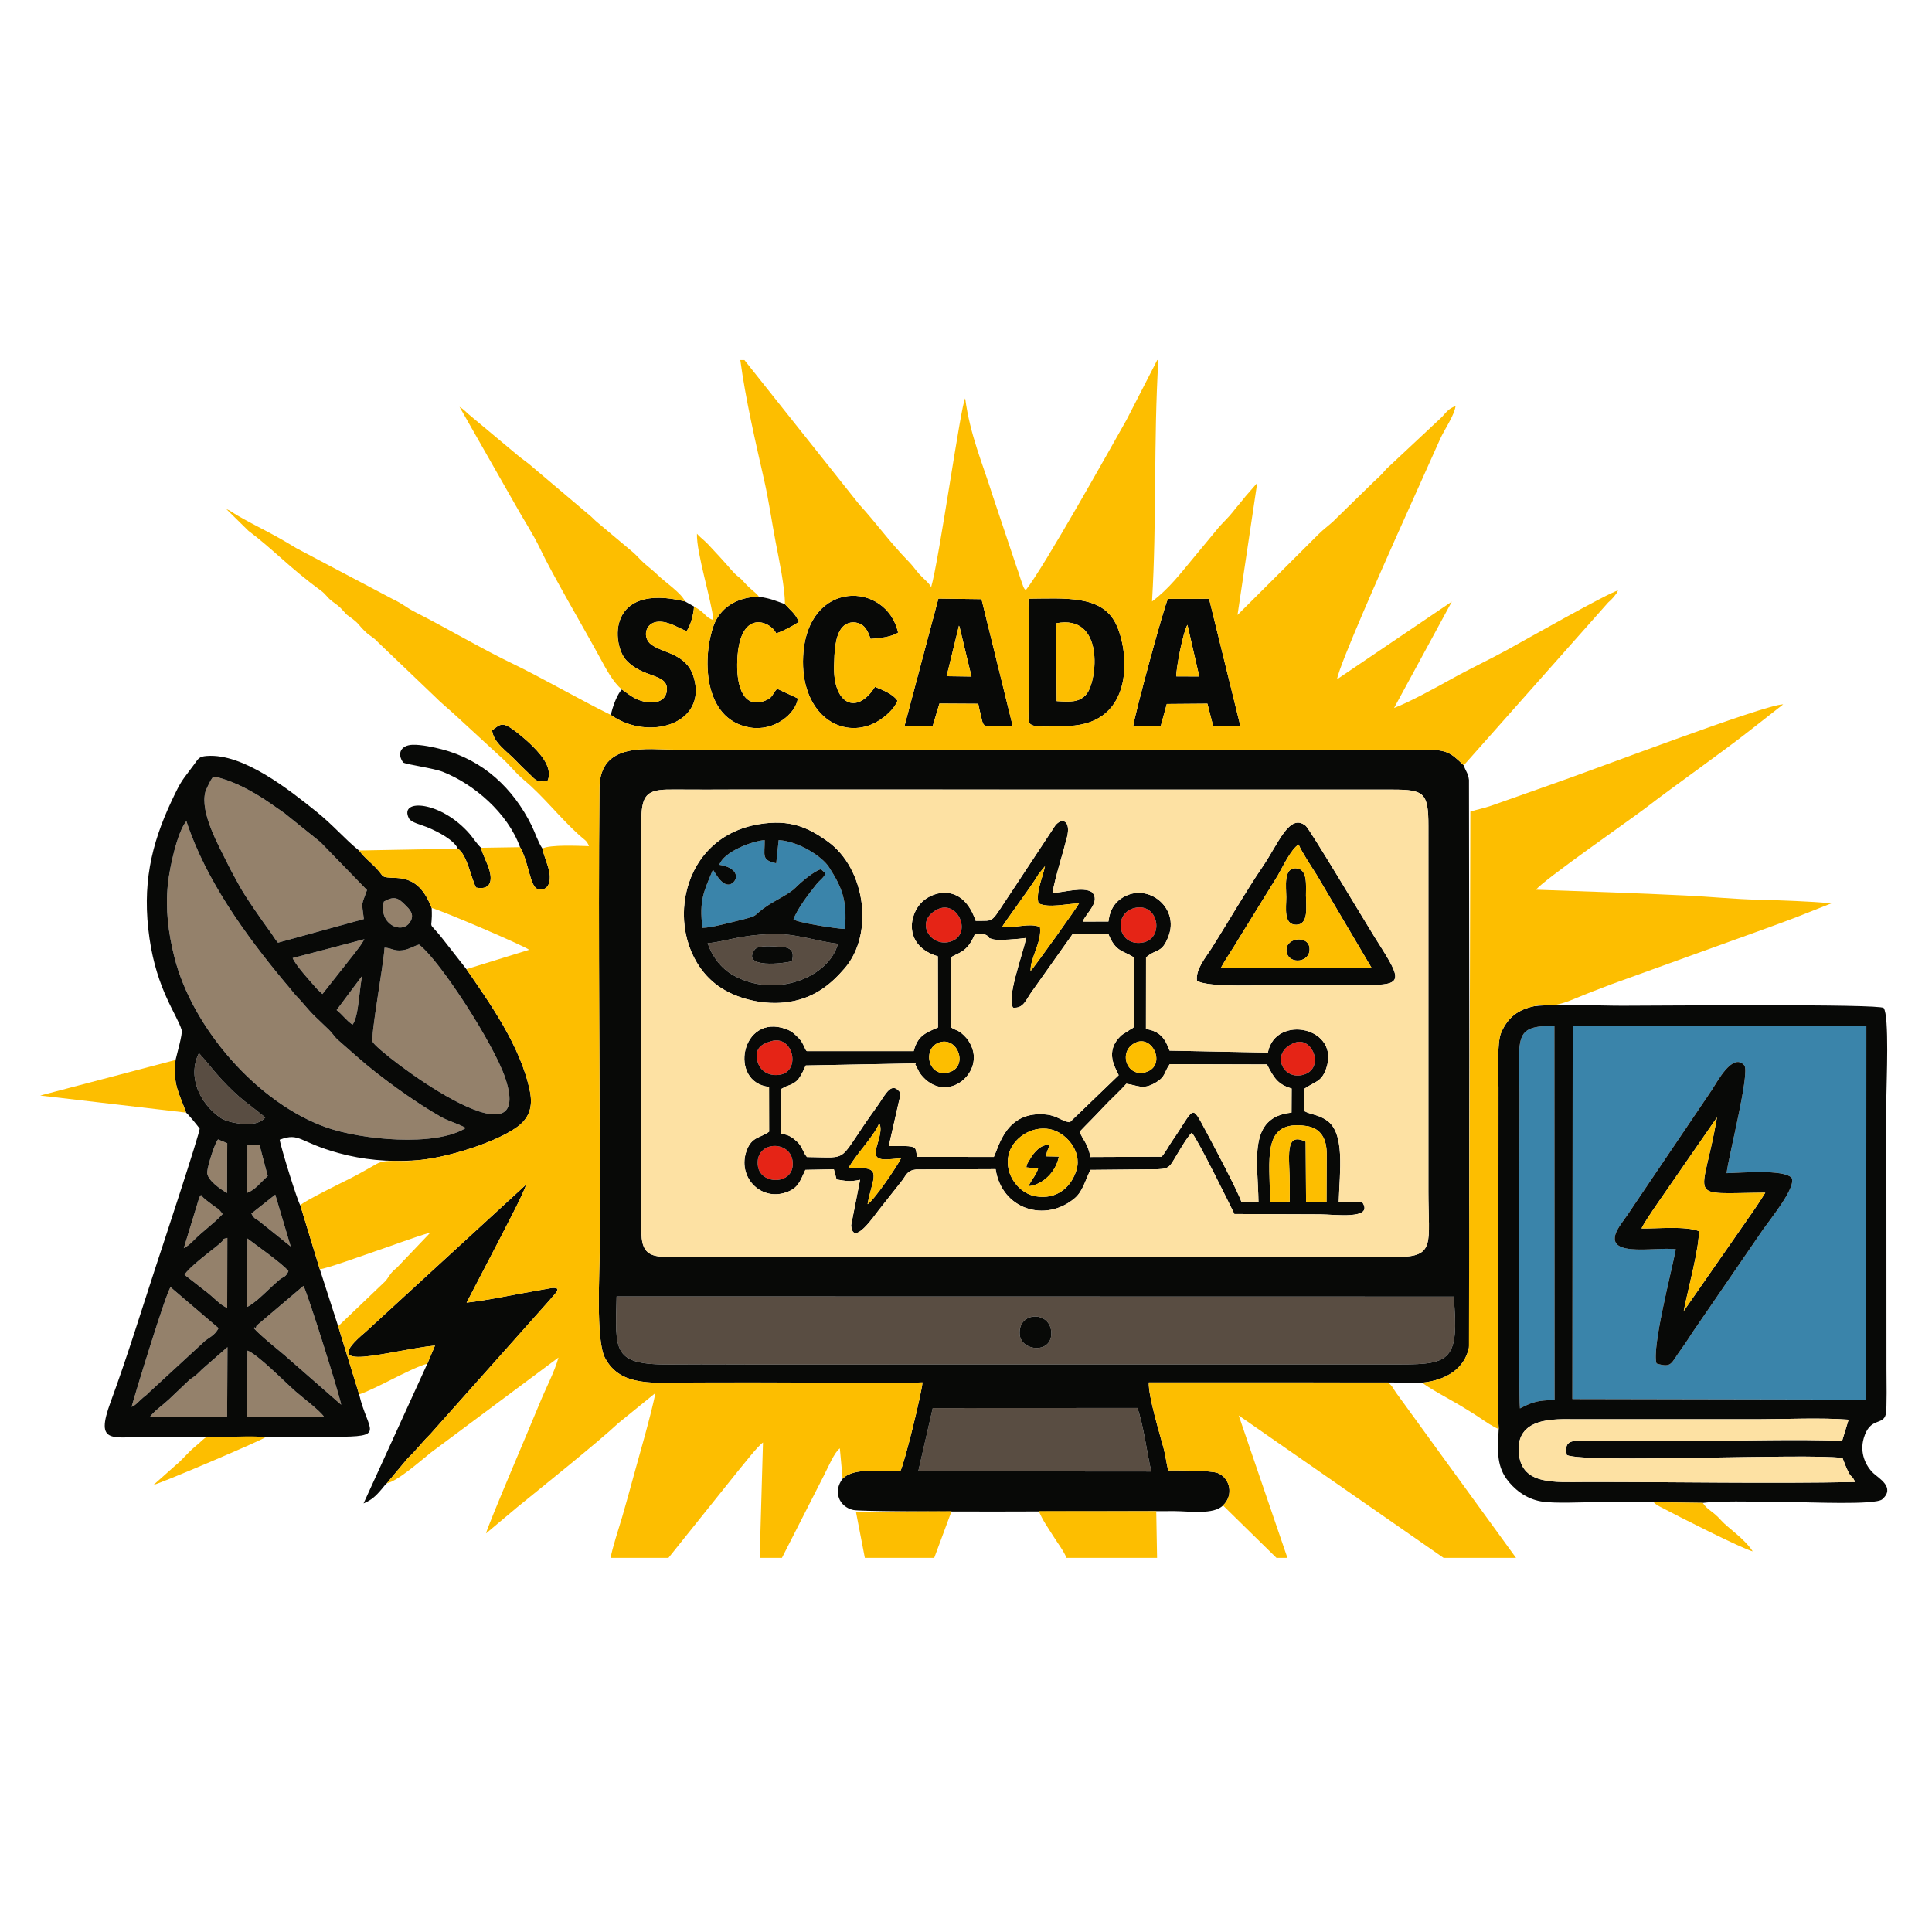 <?xml version="1.0" encoding="UTF-8"?> <svg xmlns="http://www.w3.org/2000/svg" xmlns:xlink="http://www.w3.org/1999/xlink" xmlns:xodm="http://www.corel.com/coreldraw/odm/2003" xml:space="preserve" width="70.617mm" height="70.008mm" version="1.1" style="shape-rendering:geometricPrecision; text-rendering:geometricPrecision; image-rendering:optimizeQuality; fill-rule:evenodd; clip-rule:evenodd" viewBox="0 0 7061.7 7000.8"> <defs> <style type="text/css"> .fil4 {fill:#080907} .fil3 {fill:#3A84AA} .fil2 {fill:#594D42} .fil0 {fill:#94816B} .fil1 {fill:#E52416} .fil6 {fill:#FDBE00} .fil5 {fill:#FDE1A3} </style> </defs> <g id="Слой_x0020_1">  <g id="_2681733687568"> <path class="fil0" d="M1702.73 4122.8c-30.83,-16.84 -61.91,-24.32 -89.29,-39.59 -93.27,-52.02 -228.6,-149.69 -310.12,-222.42l-70.83 -62.24c-11.59,-11.28 -17.55,-22.27 -29.49,-33.91 -53.39,-52.11 -52.12,-46.41 -102.83,-105.87 -12.5,-14.66 -17.97,-17.97 -29.99,-33.52 -9.8,-12.67 -21.36,-25.64 -31.57,-37.91 -140.95,-169.52 -286.9,-371.04 -357.38,-585.98 -33.01,39.48 -61.03,168.12 -67.48,229.34 -9.71,92.09 1.23,177.7 23.28,266.14 64.79,259.92 303.94,535.53 556.97,624.38 126.95,44.58 396.88,71.88 508.73,1.58zm-686.63 -677.18l313.86 -86.28c-8.85,-68.34 -8.71,-47.49 11.42,-105.99l-170.03 -175.24 -131.6 -105.9c-22.93,-15.59 -48.4,-34.28 -72.02,-49.69 -43.93,-28.66 -102.12,-61.44 -160.6,-77.97 -29.27,-8.27 -25.62,-9.71 -37.3,8.34 -1.77,2.73 -17.34,34.62 -18.87,40.17 -21.45,77.44 50.09,200.12 80.96,263.96 14.15,29.24 27.47,51.29 40.25,75.52 23.13,43.84 86.62,133.73 118.19,177.03 8.63,11.83 14.54,23.39 25.74,36.05zm389.51 18.23c-4.42,68.11 -52.04,323.83 -43.35,344.22 15.75,36.93 604.11,483.41 483.69,129.92 -41.77,-122.6 -236.96,-426.31 -314.36,-485.43 -21.19,6.19 -35.13,17.38 -60.63,20.81 -30.4,4.1 -39.05,-8.24 -65.35,-9.52zm-478.13 1390.7c27.02,30.84 112.03,96.89 121.39,106.68l198.2 173.29c-7.37,-40.63 -125.1,-415.34 -137.97,-434.38l-171.37 145.39c-0.89,0.79 -2.27,14.65 -6.76,5.99 -0.55,-1.06 -2.35,2 -3.49,3.03zm-446.48 287.77c14.43,-4.81 29.23,-23.41 42.38,-34.14 10.51,-8.58 13,-9.65 21.64,-18.87l195.8 -180.31c20.34,-20.99 41.79,-23.51 58.01,-54.45l-175.3 -149.68c-15.53,16.94 -128.98,387.01 -142.53,437.45zm257.57 -137.24c-34.79,35.79 -35.75,27.56 -53.07,45.22l-68.17 64.79c-21.11,19.99 -51.92,40.69 -69.55,63.89l282.4 -1.49 1.29 -253.63 -92.9 81.22zm164.87 173.69l281.11 0.18c-13.65,-21.83 -79.91,-71.74 -104.26,-93.11 -39.32,-34.49 -139.4,-136.54 -175.97,-149.23l-0.88 242.16zm166.25 -1676.91c13.69,29.97 63.34,83.55 90.36,114.29l18.5 17.13 115.23 -146.01c14.84,-20.18 25.31,-30.87 38.04,-54.32l-262.13 68.91zm-238.73 1022.77c-31.26,9.04 7.13,-5.61 -41.93,32.81 -24.23,18.97 -101.76,78.16 -114.53,102.13l77.32 60.31c27.02,19.73 52.29,50 78.59,60.8l0.55 -256.05zm72.04 252.62c36.3,-18.17 80.01,-67.35 117.12,-98.48 16.96,-14.22 23.48,-8.56 34.19,-32.7 -21.97,-27.75 -121.99,-97.59 -150.03,-119.29l-1.28 250.47zm-231.24 -214.89c12.55,-7.14 21.97,-14.26 33.07,-25.52 40.05,-40.6 71.71,-59.68 108.81,-99.26 -15.25,-21.81 -19.81,-19.85 -39.66,-35.51 -17.09,-13.49 -28.3,-19.42 -38.86,-33.95 -1.17,1.02 -2.72,1.28 -3.15,3.45 -0.42,2.14 -2.42,2.65 -2.97,3.51l-57.24 187.28zm247.05 -126.68c12.64,23.24 15.09,16.4 33.4,31.61l110.24 88.6 -56.31 -189.22 -87.33 69.01zm-88.95 -75l0.74 -182.16 -33.59 -13.83c-12.65,14.26 -37.36,94.39 -39.68,118.66 -2.78,29.05 50.63,64.79 72.53,77.33zm73.66 -0.76c30.45,-11.39 45.97,-35.79 75.11,-61.33l-29.81 -112.8 -44.62 -1.18 -0.68 175.31zm499.71 -1064.58c-20.94,81.09 63.19,121.01 94.34,76.75 21.15,-30.06 -2.18,-49.98 -16.94,-64.86 -25.88,-26.1 -40.07,-32.86 -77.4,-11.89zm-172.88 396.47c22.23,17.61 34.37,36.95 58.16,53.52 23.21,-28.49 24.64,-135.77 35.53,-178.86l-93.69 125.34z"></path> <path class="fil1" d="M4153.51 3317.46c-86.79,14.05 -71.72,142.14 21.11,128.03 81.28,-12.35 61.97,-141.47 -21.11,-128.03zm-1334.63 488.08c-34.56,10.29 -61.17,24.81 -50.44,72.32 7.44,32.89 37.36,57.28 81.99,50.42 78.12,-12 49.57,-146.89 -31.55,-122.74zm606.34 -481c-86.76,44.88 -20.47,144.47 54.19,115.27 74.69,-29.21 20.21,-153.76 -54.19,-115.27zm-654.66 939.31c11.06,69.94 139.57,67.67 126.18,-22.05 -11.48,-76.94 -140.94,-71.32 -126.18,22.05zm1962.89 -453.03c-90.13,32.42 -49.6,133.77 24.12,119.03 88.03,-17.6 42.22,-142.89 -24.12,-119.03z"></path> <path class="fil2" d="M3727.12 4877.72c-6.8,-84.22 108.49,-86.85 115.28,-11.26 7.53,83.75 -110.19,74.29 -115.28,11.26zm-1473.41 -139.1c-4.4,200.15 -17.75,250.71 198.1,248.81 148.47,-1.31 297.06,0.78 445.64,-0.04l2222.42 -0.2c180.14,0.15 214.76,-16.28 193.32,-247.97l-3059.48 -0.6zm1102.67 639.14l851.66 0.72c-15.57,-67.37 -29.67,-176.81 -50.9,-232.13l-747.81 0.39 -52.95 231.02zm-461.92 -1864.32c-25.31,7.99 -187.18,28.27 -135.85,-42.55 12.85,-17.73 70.55,-11.1 92.85,-10.3 39.78,1.43 52.84,16.04 43,52.85zm-307.95 -65.97c16.05,47.94 48.94,91.37 91.13,115.67 153.87,88.63 352.32,10.3 385.21,-113.73 -78.24,-8.34 -153.4,-38.24 -240.64,-35.31 -128.1,4.31 -167.53,27.82 -235.7,33.37zm-1616.83 636.85l-54.7 -43.35c-52.52,-36.92 -115.89,-104.14 -156.52,-155.95l-28.05 -32.11c-0.77,-0.86 -2.12,-2.54 -3.29,-3.7 -42.8,85.14 2.1,183.79 79.52,236.93 13.07,8.97 32.7,14.48 50.91,17.82 34.24,6.29 87.09,11.11 112.13,-19.64z"></path> <path class="fil3" d="M6310.84 4288.1c57.96,-1.52 205.94,-14.54 237.5,16.4 18.97,33.35 -75.03,148.1 -104.39,189.84l-240.27 350.33c-20.57,28.59 -35.98,56.1 -58.3,86.34 -39.22,53.13 -32.8,69.56 -90.6,52.91 -18.15,-56.38 55.2,-336.54 70.5,-417.63 -72.93,-11.77 -298.99,42.24 -197.5,-96.44 17.33,-23.68 31.98,-45.33 47.21,-68.54l282.48 -418.17c16.47,-24.26 75.23,-138.73 118.13,-89.35 21.71,24.97 -55.11,321.65 -64.76,394.31zm-563.6 825.55l1074.08 2.15 0.47 -1366.28 -1073.45 0.83 -1.1 1363.3zm-191.64 34.33c48.44,-24.81 62.34,-28.75 126.44,-31.05l-0.57 -1366.99c-152.72,-1.54 -127.88,40.52 -127.49,253.3 0.19,98.91 -4.43,1099.24 1.62,1144.74zm-2874.64 -1923.54c-34.71,33.35 -68.48,-38.16 -75.08,-45.63 -32.84,79.35 -50.85,110.33 -38.36,212.52 30.98,0.23 102.83,-19.74 135.97,-27.69 79.2,-19.01 41.74,-14.45 106.26,-56.26 27.07,-17.54 78.69,-42.41 98.62,-63.42 14.06,-14.83 68.43,-62.01 92.6,-66.72l16.42 15.23c-7.27,17.14 -20.69,24.23 -33.48,40.09 -27.37,33.93 -69.79,89.1 -83.63,127.86 16.55,12.5 159.94,34.69 188.1,35.06 8.95,-106.29 -12.03,-153.43 -58.24,-225.77 -24.61,-38.53 -110.23,-94.78 -183.99,-99l-8.95 84.71c-55.78,-11.63 -41.53,-28.86 -42.19,-84.69 -45.85,3.14 -149.45,42.42 -165.64,90.06 65.17,10.57 69.67,46.28 51.59,63.65z"></path> <path class="fil4" d="M3409.33 5146.74l747.81 -0.39c21.23,55.32 35.33,164.76 50.9,232.13l-851.66 -0.72 52.95 -231.02zm-1155.62 -408.12l3059.48 0.6c21.44,231.69 -13.18,248.12 -193.32,247.97l-2222.42 0.2c-148.58,0.82 -297.17,-1.27 -445.64,0.04 -215.85,1.9 -202.5,-48.66 -198.1,-248.81zm90.74 -1743.05c0.04,-103.37 30.81,-110.62 124.72,-109.69 75.08,0.74 150.6,0.22 225.72,0.01l2396.04 0.25c113.72,0.08 130.23,11.13 130.04,132.6l-0.01 1337.77c0.03,186.64 27,237.69 -112.67,237.54l-2656.51 0.16c-68.72,0.56 -104.1,-7.7 -107,-81.03 -4.68,-118.07 -0.42,-246.03 -0.35,-365.16l0.02 -1152.45zm735.47 2409.21c-36.25,46.98 -12.63,102.84 38.88,114.39 44.82,10.06 1019.63,3.66 1173.45,4.06 53.62,0.14 144.28,14.13 177.96,-20.7 39.66,-36.41 26.7,-99.24 -18.74,-118.24 -24.2,-10.13 -147.3,-9.81 -181.55,-9.59 -6.32,-25.58 -9.53,-53.99 -16.53,-80.32 -15.32,-57.6 -56.34,-190.35 -54.34,-241.46l873.26 0.2 126.92 0.7c87.79,-9.29 153.44,-51.53 169.83,-127.42 6.61,-41.24 1.15,-449.95 1.26,-529.36 0.24,-179.51 -0.31,-359.08 0.21,-538.58l-1.25 -1007.78c-3.56,-26.98 -11.99,-30.99 -19.11,-53.22 -51.39,-49.92 -62.67,-57.79 -155.06,-57.5l-2725.94 0.1c-99.99,0.2 -276.28,-31.11 -277.97,139.43 -5.53,558.64 2.53,1120.53 1.03,1679.71 -0.25,90.6 -15.11,338.11 18.59,403.2 56.93,109.99 182.09,91.34 327.8,90.88 138.83,-0.45 277.87,-0.13 416.71,0.16 134.9,0.28 283.11,5.45 416.48,-0.64 -2.27,37.49 -66.86,299.99 -80.81,323.73 -70.56,4.47 -167.67,-15.37 -211.08,28.25zm-2175.6 -468.17c36.57,12.69 136.65,114.74 175.97,149.23 24.35,21.37 90.61,71.28 104.26,93.11l-281.11 -0.18 0.88 -242.16zm-72.85 -12.75l-1.29 253.63 -282.4 1.49c17.63,-23.2 48.44,-43.9 69.55,-63.89l68.17 -64.79c17.32,-17.66 18.28,-9.43 53.07,-45.22l92.9 -81.22zm96.01 -69.31c1.14,-1.03 2.94,-4.09 3.49,-3.03 4.49,8.66 5.87,-5.2 6.76,-5.99l171.37 -145.39c12.87,19.04 130.6,393.75 137.97,434.38l-198.2 -173.29c-9.36,-9.79 -94.37,-75.84 -121.39,-106.68zm-446.48 287.77c13.55,-50.44 127,-420.51 142.53,-437.45l175.3 149.68c-16.22,30.94 -37.67,33.46 -58.01,54.45l-195.8 180.31c-8.64,9.22 -11.13,10.29 -21.64,18.87 -13.15,10.73 -27.95,29.33 -42.38,34.14zm349.96 -617.69l-0.55 256.05c-26.3,-10.8 -51.57,-41.07 -78.59,-60.8l-77.32 -60.31c12.77,-23.97 90.3,-83.16 114.53,-102.13 49.06,-38.42 10.67,-23.77 41.93,-32.81zm72.04 252.62l1.28 -250.47c28.04,21.7 128.06,91.54 150.03,119.29 -10.71,24.14 -17.23,18.48 -34.19,32.7 -37.11,31.13 -80.82,80.31 -117.12,98.48zm103.14 -410.58l56.31 189.22 -110.24 -88.6c-18.31,-15.21 -20.76,-8.37 -33.4,-31.61l87.33 -69.01zm-277.14 8.41c0.55,-0.86 2.55,-1.37 2.97,-3.51 0.43,-2.17 1.98,-2.43 3.15,-3.45 10.56,14.53 21.77,20.46 38.86,33.95 19.85,15.66 24.41,13.7 39.66,35.51 -37.1,39.58 -68.76,58.66 -108.81,99.26 -11.1,11.26 -20.52,18.38 -33.07,25.52l57.24 -187.28zm175.2 -190.47l44.62 1.18 29.81 112.8c-29.14,25.54 -44.66,49.94 -75.11,61.33l0.68 -175.31zm-74.34 176.07c-21.9,-12.54 -75.31,-48.28 -72.53,-77.33 2.32,-24.27 27.03,-104.4 39.68,-118.66l33.59 13.83 -0.74 182.16zm139.82 -276.36c-25.04,30.75 -77.89,25.93 -112.13,19.64 -18.21,-3.34 -37.84,-8.85 -50.91,-17.82 -77.42,-53.14 -122.32,-151.79 -79.52,-236.93 1.17,1.16 2.52,2.84 3.29,3.7l28.05 32.11c40.63,51.81 104,119.03 156.52,155.95l54.7 43.35zm435.93 -620.47c26.3,1.28 34.95,13.62 65.35,9.52 25.5,-3.43 39.44,-14.62 60.63,-20.81 77.4,59.12 272.59,362.83 314.36,485.43 120.42,353.49 -467.94,-92.99 -483.69,-129.92 -8.69,-20.39 38.93,-276.11 43.35,-344.22zm-81.57 102.62c-10.89,43.09 -12.32,150.37 -35.53,178.86 -23.79,-16.57 -35.93,-35.91 -58.16,-53.52l93.69 -125.34zm7.78 -133.52c-12.73,23.45 -23.2,34.14 -38.04,54.32l-115.23 146.01 -18.5 -17.13c-27.02,-30.74 -76.67,-84.32 -90.36,-114.29l262.13 -68.91zm370.91 689.85c-111.85,70.3 -381.78,43 -508.73,-1.58 -253.03,-88.85 -492.18,-364.46 -556.97,-624.38 -22.05,-88.44 -32.99,-174.05 -23.28,-266.14 6.45,-61.22 34.47,-189.86 67.48,-229.34 70.48,214.94 216.43,416.46 357.38,585.98 10.21,12.27 21.77,25.24 31.57,37.91 12.02,15.55 17.49,18.86 29.99,33.52 50.71,59.46 49.44,53.76 102.83,105.87 11.94,11.64 17.9,22.63 29.49,33.91l70.83 62.24c81.52,72.73 216.85,170.4 310.12,222.42 27.38,15.27 58.46,22.75 89.29,39.59zm-299.5 -827.46c37.33,-20.97 51.52,-14.21 77.4,11.89 14.76,14.88 38.09,34.8 16.94,64.86 -31.15,44.26 -115.28,4.34 -94.34,-76.75zm-571.31 -138.32c-30.87,-63.84 -102.41,-186.52 -80.96,-263.96 1.53,-5.55 17.1,-37.44 18.87,-40.17 11.68,-18.05 8.03,-16.61 37.3,-8.34 58.48,16.53 116.67,49.31 160.6,77.97 23.62,15.41 49.09,34.1 72.02,49.69l131.6 105.9 170.03 175.24c-20.13,58.5 -20.27,37.65 -11.42,105.99l-313.86 86.28c-11.2,-12.66 -17.11,-24.22 -25.74,-36.05 -31.57,-43.3 -95.06,-133.19 -118.19,-177.03 -12.78,-24.23 -26.1,-46.28 -40.25,-75.52zm-190.25 717.32c-10.78,91.82 14.35,122.81 38.47,192.39 10.9,9.13 39.34,44.74 49.59,58.13 2.89,10.75 -143.64,453.94 -159.69,502.88 -54.32,165.63 -104.35,330.1 -165.1,494.97 -59.95,162.69 5.48,128.47 154.34,128.39l659.78 0.48c197.11,0.43 125.98,-16.62 93.62,-154.9l-76.64 -248.99 -67.18 -208.64 -71.22 -233.45c-10.29,-15.16 -71.4,-212.08 -75.25,-239.84 74.16,-27.55 68.62,8.72 216.39,49.11 88.84,24.28 177.85,32.3 272.87,26.88 114.11,-5.2 319.31,-71.16 388.38,-130.29 32.66,-27.96 48.15,-64.78 37.24,-120.8 -32.76,-168.15 -155.21,-335.45 -231.84,-447.51l-80.4 -102.59c-69.86,-90.38 -42.22,-23.94 -47.14,-121.68 -22.05,-55.42 -53.82,-106.72 -127.26,-109.79 -66.8,-2.8 -40.81,-1.21 -80.17,-40.63 -21.03,-21.07 -36.91,-32.25 -57.85,-59.34 -52.79,-42.48 -94.41,-93.06 -156.7,-142.94 -97.96,-78.46 -266.37,-213.5 -400.29,-203 -28.67,2.24 -30.57,9.85 -45.32,30.07 -45.65,62.55 -44.7,52.38 -83.91,136.08 -74.18,158.32 -108.14,306.49 -79.86,501.25 27.33,188.26 100.34,277.12 117.61,334.59 3.9,12.97 -17.34,86.59 -22.47,109.17zm6091.6 1391.91c-170.46,-6.33 -356.83,-0.01 -531.13,-0.05 -88.74,-0.01 -177.49,0.18 -266.23,0.09 -44.36,-0.04 -88.79,0.14 -133.14,-0.11 -48.68,-0.28 -89.26,-6.69 -75.68,52.45 74.35,30.46 872.48,-7.7 1007.51,10.53 34.32,90.91 28.5,50.01 46.21,87.72 -316.43,6.47 -666.14,-0.67 -989.59,-0.05 -108.6,0.22 -225.18,11.2 -238.99,-98.89 -17.79,-141.84 135.85,-130.49 204.27,-130.46l665.57 0.04c105.12,-0.08 232.25,-6.24 334.8,1.52l-23.6 77.21zm-984.93 -1515.9l1073.45 -0.83 -0.47 1366.28 -1074.08 -2.15 1.1 -1363.3zm-192.74 1397.63c-6.05,-45.5 -1.43,-1045.83 -1.62,-1144.74 -0.39,-212.78 -25.23,-254.84 127.49,-253.3l0.57 1366.99c-64.1,2.3 -78,6.24 -126.44,31.05zm-77.61 75.54c-3.58,71.04 -9.39,129.28 28.68,182.15 24.88,34.55 68.1,71.96 125.67,82.07 49.23,8.65 150.32,2.49 205.19,2.98 67.98,0.6 140.02,-2.56 207.18,-0.02l178.91 2.34c96.64,-9.99 230.43,-1.77 331.56,-2.53 55,-0.41 299.72,11.33 324.5,-10.32 49.65,-43.37 -13.39,-77.52 -32.39,-95.63 -27.63,-26.31 -50.88,-74.05 -35.07,-127.83 23.07,-78.49 69.41,-45.22 80.47,-86.67 4.96,-18.57 2.61,-136.64 2.63,-164.94l-0.38 -996.09c0.27,-52.97 11.17,-296.04 -9.87,-324.73 -16.72,-15.64 -822.31,-8.33 -954.94,-8.25 -96.73,0.06 -230.44,-7.75 -322.29,1.63 -58.12,12.36 -95.73,39.54 -120.76,96.46 -16.48,37.46 -10.03,152.87 -9.89,200.15l-0.31 833.93c0.35,133.19 -7.01,284.53 1.11,415.3zm-1543.04 -948.09c-17.63,60.48 -69.5,111.24 -150.76,97.01 -57.74,-10.11 -115.27,-78.13 -97.29,-152.76 13.32,-55.3 79.38,-106.66 151.68,-92.2 54.68,10.94 116.96,77.3 96.37,147.95zm-1164.39 -11.58c-14.76,-93.37 114.7,-98.99 126.18,-22.05 13.39,89.72 -115.12,91.99 -126.18,22.05zm1943.67 69.49l-0.29 58.76 -72.16 1.51c1.5,-152.08 -34.66,-303.84 134.59,-277.79 51.13,7.87 73.09,46.71 72.88,101.54 -0.22,58.75 -0.23,117.46 -0.62,176.21l-74.76 -0.68 -1.51 -219.92c-80.22,-38.27 -57.89,57.78 -58.13,160.37zm-1421.08 -99.18c-15.7,31.72 -99.12,154.06 -121.98,167.2 13.45,-80.4 51.01,-130.16 -18.68,-131.64 -17.01,-0.36 -33.86,1.22 -51.44,0.58 25.69,-49.25 92.4,-115.41 112.58,-164.28 14.38,23.51 -7.77,73.61 -12.43,98.34 -9.03,47.9 50.76,30.61 91.95,29.8zm952.8 -6.29l-260.41 1.16c-8.93,-50.59 -27.97,-61.49 -39.15,-92.59 28.74,-30.42 49.6,-49.99 84.65,-87.67 29.69,-31.93 61.02,-59.06 85.78,-87.56 40.76,5.61 59.53,22.54 102.93,-1.62 42.57,-23.7 33.27,-38.38 55.8,-69.95l355.49 0.96c24.14,47.04 38.24,73.1 90.1,87.93l-0.45 88.24c-161.16,16.35 -122.72,177.45 -120.81,326.89l-62.09 0.28c-11.84,-37.74 -105.27,-213.62 -129.27,-258.13 -56.8,-105.35 -39.95,-87.24 -123.63,33.73 -14.17,20.48 -22.77,39.46 -38.94,58.33zm487.5 -417.05c66.34,-23.86 112.15,101.43 24.12,119.03 -73.72,14.74 -114.25,-86.61 -24.12,-119.03zm-1298.92 -0.97c67.83,-21.2 106.13,90.66 33.05,109.8 -76.58,20.07 -97.53,-89.64 -33.05,-109.8zm-615.65 -4.31c81.12,-24.15 109.67,110.74 31.55,122.74 -44.63,6.86 -74.55,-17.53 -81.99,-50.42 -10.73,-47.51 15.88,-62.03 50.44,-72.32zm1333.87 4.5c61.68,-26.39 110.25,84.13 37.06,108.16 -72.1,23.67 -106.4,-78.48 -37.06,-108.16zm-677.03 -310.63c25.45,-18.06 59.07,-15.27 87.85,-85.61 25.88,0.58 29.18,-4.37 48.08,8.35 11.45,7.7 -7.88,3.68 17.03,10.92 20.14,5.85 100.35,-1.24 122.49,-4.8 -17.65,74.64 -71.51,217.45 -48.36,254.93 38.81,3.7 46.99,-29.28 67.56,-57.3l150.02 -211.46 130.48 -1.63c27.15,69.19 56.79,61.38 93.22,86.6l0.02 254.81c-7.82,6.79 2.25,-0.57 -11.46,7.88l-31.89 20.41c-68.9,61.35 -19.94,125.23 -11.81,147.46l-178.68 172.06c-32.07,-4.57 -44.74,-24.29 -87.37,-28.45 -146.59,-14.33 -171.6,118.59 -190.43,155.18l-279.7 -0.38c-7.5,-26.08 1.32,-35.92 -32.7,-38.91 -18.97,-1.66 -51.31,-0.4 -71.48,-0.37l36.94 -162.81c6.75,-29.27 10.9,-30.17 -7.83,-45.75 -26.07,-17.92 -46.86,29.25 -72.37,64.31 -152.19,209.23 -89.14,185.73 -255.79,184.19 -15.9,-19.06 -15.97,-37.48 -36.29,-56.37 -15.27,-14.2 -31.16,-26.11 -57.54,-28.31l0.25 -164.28 15.97 -8.56c5.97,-2.62 10.88,-3.77 16.67,-6.3 24.61,-10.74 32.62,-22.24 45.38,-47.02 3.12,-6.06 4.34,-9.37 7.36,-15.72 0.57,-1.2 1.36,-2.96 1.89,-4.05 0.53,-1.09 1.58,-3.12 2.01,-4.02l397.85 -7.59c13.42,21.36 12.42,30.41 31.21,50.39 88.93,94.5 216.78,-11.11 178.19,-108.76 -7.49,-18.95 -15.9,-31.54 -30.18,-45.07 -22.44,-21.28 -26.99,-14.96 -47.39,-29.16l0.8 -254.81zm677.79 -181.95c83.08,-13.44 102.39,115.68 21.11,128.03 -92.83,14.11 -107.9,-113.98 -21.11,-128.03zm-728.29 7.08c74.4,-38.49 128.88,86.06 54.19,115.27 -74.66,29.2 -140.95,-70.39 -54.19,-115.27zm238.35 63.19c3.26,-11.11 105.24,-145.24 132.8,-193.11l23.17 -28.6c-7.47,39.26 -34.36,95.68 -23.75,135.54 37.22,18.98 102.37,1.29 148.07,0.54 -4.87,11.62 -166.01,237.37 -176.98,246.74 -1.73,-47.55 42.09,-105.77 34.35,-160.72 -41.47,-15.74 -86.45,5.04 -137.66,-0.39zm-97.39 -21.79c-45.03,-134.72 -149.97,-112.5 -195.12,-70.05 -51.14,48.09 -67.29,162.67 56.93,199.52l0.46 260.18c-47.53,19.95 -74.56,31.58 -88.78,86.37l-390.14 -0.02c-7.35,-2.77 -10.96,-28.08 -29.44,-46.84 -13.96,-14.18 -24.65,-25.8 -47.06,-33.92 -163.98,-59.39 -211.8,195.1 -62.1,211.58l0.32 163.68c-33.49,24.09 -63.23,17.96 -82.13,68.73 -35.18,94.53 48.76,184.78 142.18,153.8 46.54,-15.43 52.49,-40.6 72.45,-82.98l104.18 -2.03 9.92 37.16c32.89,5.61 49.75,8.98 85.86,1.16l-32.64 165.89c5.88,82.51 86.84,-37.84 101.22,-55.53l84.35 -106.67c16.13,-20.67 18.22,-37.74 52.14,-41.44l290.28 -1.15c22.41,147.47 181.79,196.63 288.86,106.47 28.62,-24.11 36.77,-59.69 57.59,-103.75l225.71 -2.14c63.14,0.24 61.51,-5.32 88.08,-49.34 13.45,-22.3 38.62,-66.36 56.61,-84.32 20.95,21.09 145.53,275.53 155.97,297.07l312.82 1.12c50.61,0.05 199.82,21.43 154.13,-44.87l-85.56 -0.03c3.19,-110.89 24.39,-252.42 -44.28,-298.84 -32.67,-22.07 -55.7,-19.47 -81.86,-33.59l-0.48 -81.08c40.34,-27.8 62.18,-24.65 79.5,-70.92 57.79,-154.41 -184.25,-204.72 -211.95,-62.01l-359.52 -7.02c-15.52,-44.73 -35.46,-71.01 -86.09,-79.04l0.27 -261.68c38.75,-33.85 58.07,-12.4 82.72,-78.77 36.42,-98.06 -63.36,-183.78 -149.42,-149.22 -43.93,17.64 -65.19,50.87 -70.77,96.99l-94.04 0.04c12.83,-31.49 66.84,-73.05 33.95,-107.37 -31.91,-21.73 -103.78,1.59 -144.56,2.7 12.25,-65.09 36.85,-138.69 53.16,-203.21 15.32,-60.55 -17.74,-74.42 -42.8,-43.22l-152.07 230.45c-90.19,132.89 -63.42,116.38 -138.85,118.14zm-2004.53 1619.2l-232.83 510.02c28.33,-11.92 44.31,-26.06 66.73,-52.87 2.36,-2.83 9.54,-11.72 10.16,-12.43 5.97,-6.8 4.89,-5.74 7.81,-7.95l77.53 -92.66c36.49,-34.75 46.39,-52.26 81.08,-86.52l436.32 -490.01c19.79,-24.64 50.25,-48.55 7.66,-44.79l-58.57 10.38c-77.86,13.41 -177.52,34.96 -252.02,42.95l112.52 -216.39c17.92,-35.98 100.45,-190.49 104.62,-214.78l-585.91 537.89c-187.97,157.7 84.3,67.67 253.27,50.14l-28.37 67.02zm4438.41 -495.07c11.06,-27.4 112.02,-167.83 136.58,-204.75l139.17 -201.24c-52.95,310.05 -122.51,277.47 176.57,275.44l-19.71 30.99c-8.68,12.51 -10.72,15.91 -18.44,27.63l-260.02 373.89c11.37,-62.09 60.19,-241.79 54.72,-292.5 -48.23,-18.76 -148.85,-8.4 -208.87,-9.46zm310.78 -201.97c9.65,-72.66 86.47,-369.34 64.76,-394.31 -42.9,-49.38 -101.66,65.09 -118.13,89.35l-282.48 418.17c-15.23,23.21 -29.88,44.86 -47.21,68.54 -101.49,138.68 124.57,84.67 197.5,96.44 -15.3,81.09 -88.65,361.25 -70.5,417.63 57.8,16.65 51.38,0.22 90.6,-52.91 22.32,-30.24 37.73,-57.75 58.3,-86.34l240.27 -350.33c29.36,-41.74 123.36,-156.49 104.39,-189.84 -31.56,-30.94 -179.54,-17.92 -237.5,-16.4zm-3724.33 -840.63c68.17,-5.55 107.6,-29.06 235.7,-33.37 87.24,-2.93 162.4,26.97 240.64,35.31 -32.89,124.03 -231.34,202.36 -385.21,113.73 -42.19,-24.3 -75.08,-67.73 -91.13,-115.67zm208.5 -376.74c0.66,55.83 -13.59,73.06 42.19,84.69l8.95 -84.71c73.76,4.22 159.38,60.47 183.99,99 46.21,72.34 67.19,119.48 58.24,225.77 -28.16,-0.37 -171.55,-22.56 -188.1,-35.06 13.84,-38.76 56.26,-93.93 83.63,-127.86 12.79,-15.86 26.21,-22.95 33.48,-40.09l-16.42 -15.23c-24.17,4.71 -78.54,51.89 -92.6,66.72 -19.93,21.01 -71.55,45.88 -98.62,63.42 -64.52,41.81 -27.06,37.25 -106.26,56.26 -33.14,7.95 -104.99,27.92 -135.97,27.69 -12.49,-102.19 5.52,-133.17 38.36,-212.52 6.6,7.47 40.37,78.98 75.08,45.63 18.08,-17.37 13.58,-53.08 -51.59,-63.65 16.19,-47.64 119.79,-86.92 165.64,-90.06zm-20.98 -58.14c-312.17,51.48 -352.6,444.76 -148.86,591.26 62.65,45.05 165.41,73.35 261.42,57.8 95.55,-15.49 154.7,-68.91 200.93,-122.49 108.95,-126.27 75.39,-365.18 -61.91,-463.41 -72.47,-51.85 -137.82,-81.92 -251.58,-63.16zm1972.64 74.37c11.44,27.17 48.95,84.1 66.36,111.41l200.34 339.34 -551.71 1.62c20.85,-38.72 43.57,-69.57 67.18,-110.06l141.54 -229.07c16.04,-27.6 48.23,-96.7 76.29,-113.24zm-371.59 497.61c38.98,26.61 250.59,15.21 310.72,15.18 109.98,-0.05 219.93,-0.02 329.9,0.05 123.87,0.08 97.49,-33.68 7.23,-177.16 -29.81,-47.37 -235.5,-392.16 -250.19,-404.08 -59.76,-48.52 -99.78,64.88 -157.75,149.37 -58.55,85.33 -131.37,211.47 -189.43,302.6 -17.42,27.35 -56.27,72.73 -50.48,114.04zm-512.76 -1021.88l-2.23 -284.49c178.28,-35.2 150.51,209.85 111.87,257.9 -25.98,32.31 -60.44,29.49 -109.64,26.59zm-103.1 -374.4c2.61,134.85 1.27,272.87 0.35,407.89 -0.42,62.42 -14.27,62.64 145.15,57.27 246.07,-8.3 223.21,-276.36 172.95,-375.5 -52.29,-103.14 -183.82,-90.52 -318.45,-89.66zm-254.08 98.65c0.85,1.43 1.69,3.37 2.17,4.49l43.6 181.43 -90.87 -1.3 45.1 -184.62zm-199.44 368l103.38 -1.13 24.69 -82.34 141.89 0.83c2.32,14.21 5.65,26.65 9.39,41.97 12.38,50.72 -0.32,39.7 116.54,39.42l-114.04 -463.71 -157.64 -2.09 -124.21 467.05zm993.71 -182.68c-0.31,-33.81 25.94,-166.18 40.87,-188.3l43.22 188.64 -84.09 -0.34zm-157.42 181.47l100.67 -0.19 22.12 -80.45 148.44 -1.17 21.01 81.84 99.45 -0.21 -114.33 -464.95 -150.27 0.23c-13.58,23.66 -121.24,421.16 -127.09,464.9zm-1869.05 -133.76l-5.62 6.65c-16.58,23.89 -27.53,57.17 -35.02,86.34 139.55,99.09 357.04,32.19 302.36,-140.63 -26.8,-84.71 -111.74,-84.15 -154.81,-116.96 -33.02,-25.14 -21.72,-80.64 26.24,-82.97 40.21,-1.96 72.85,23.42 103.59,34.13 14.39,-19.4 25.64,-61.8 27.13,-89.66l-32.93 -18.61c-286.3,-69.67 -267.21,157.02 -215.78,213.94 60.66,67.12 151.28,48.91 149.53,107.36 -1.24,41.27 -38.33,54.29 -81.94,45.18 -37.2,-7.78 -59.84,-29.13 -82.75,-44.77zm1007.36 41.26c-14.18,-22.79 -51.69,-38.59 -82.12,-50.7 -66.88,105.29 -153.11,63.77 -149.55,-76.63 1.21,-48.07 2.65,-110.89 30.92,-142.04 15.26,-16.82 42.06,-23.58 67.65,-9.95 16.81,8.95 27.14,29.47 34.69,53.23 30.83,-1.59 78.09,-7.26 100.91,-22.93 -42.25,-187.38 -332.88,-197.54 -347.22,86.75 -10.2,202.2 127.71,299.99 250.7,248.71 36.5,-15.21 81.33,-52.33 94.02,-86.44zm-411.29 -353.19c-37.15,-12.84 -48.19,-19.84 -95.07,-26.96 -84.38,0.62 -142.49,43.68 -164.82,103.47 -40.52,108.53 -45.12,344.88 132.44,374.61 88.4,14.8 167.07,-49.98 174.68,-106.37l-75.76 -35.3c-20.13,21.67 -14.37,31.43 -42.45,42.91 -79.38,32.46 -104.59,-49.83 -103.5,-132.43 2.76,-209.93 122.14,-158.14 142.65,-112.83 29.56,-10.09 62.85,-28.54 82.46,-41.83 -11.05,-29.77 -30.23,-42.11 -50.63,-65.27zm-968.13 888.53c33.15,57.08 35.66,146.64 65.91,153.44 37.72,8.48 47.39,-28.88 41.64,-60.06 -5.77,-31.28 -19.98,-59.34 -25.95,-88.6 -15.3,-21.88 -27.22,-59.31 -39.19,-83.55 -67.15,-136.05 -176.81,-239.72 -328.78,-279.11 -28.93,-7.5 -74.54,-17.37 -106.35,-16.39 -42.87,1.32 -58.1,32.2 -34.45,64.84 13.69,7.71 110.45,20.37 145.22,34.15 113.1,44.83 236.45,149.57 281.95,275.28zm-227.35 5.61c33.51,21.3 48.18,106.94 66.35,141.96 46.81,9.32 61.48,-16.25 49.76,-60.75 -7.58,-28.77 -25.9,-59.23 -31.24,-84.6 -16.12,-14.96 -29.11,-36.19 -41.89,-50.9 -105.01,-120.81 -259.74,-130.41 -221.94,-56.8 7.99,15.57 44.29,23.06 66.85,32.41 42.26,17.51 98.52,47.58 112.11,78.68zm125.16 -432.46c5.67,46.15 54.19,76.02 86.95,110.55 18.96,20 30.46,30.33 49.62,48.8 20.63,19.88 27.02,34.23 67.01,23.29 19.61,-51.35 -34.03,-104.78 -68.48,-137.57 -11.48,-10.93 -45.1,-39.27 -60.45,-49.79 -37.52,-25.73 -44.7,-18.6 -74.65,4.72zm2902.84 609.62c0.06,37.13 -11.23,101.35 36.5,100.82 46.48,-0.51 35.59,-67.03 35.45,-106.61 -0.14,-38.21 6.92,-97.06 -35.98,-99.83 -47.3,-3.06 -36.03,68.55 -35.97,105.62zm-974.41 1598.38c5.09,63.03 122.81,72.49 115.28,-11.26 -6.79,-75.59 -122.08,-72.96 -115.28,11.26zm24.06 -610.91l43.17 4.47c-6,22.12 -24.85,41.97 -35.21,64.61 53.95,-5.29 101.42,-54.51 111.12,-108.43l-45.58 -0.96c-0.22,-17.16 6.99,-26.94 13.11,-41.45 -32.75,-4.17 -58.03,25.49 -74.28,53.83 -8.4,14.65 -9.41,12.5 -12.33,27.93zm-856.72 -753.37c9.84,-36.81 -3.22,-51.42 -43,-52.85 -22.3,-0.8 -80,-7.43 -92.85,10.3 -51.33,70.82 110.54,50.54 135.85,42.55zm1808.8 -31.41c10.22,44.16 88.06,37.04 83.1,-17.04 -4.59,-50.05 -95.67,-37.31 -83.1,17.04z"></path> <path class="fil5" d="M4375.08 3584.57c-5.79,-41.31 33.06,-86.69 50.48,-114.04 58.06,-91.13 130.88,-217.27 189.43,-302.6 57.97,-84.49 97.99,-197.89 157.75,-149.37 14.69,11.92 220.38,356.71 250.19,404.08 90.26,143.48 116.64,177.24 -7.23,177.16 -109.97,-0.07 -219.92,-0.1 -329.9,-0.05 -60.13,0.03 -271.74,11.43 -310.72,-15.18zm-1601.05 -571.98c113.76,-18.76 179.11,11.31 251.58,63.16 137.3,98.23 170.86,337.14 61.91,463.41 -46.23,53.58 -105.38,107 -200.93,122.49 -96.01,15.55 -198.77,-12.75 -261.42,-57.8 -203.74,-146.5 -163.31,-539.78 148.86,-591.26zm792.15 353.35c75.43,-1.76 48.66,14.75 138.85,-118.14l152.07 -230.45c25.06,-31.2 58.12,-17.33 42.8,43.22 -16.31,64.52 -40.91,138.12 -53.16,203.21 40.78,-1.11 112.65,-24.43 144.56,-2.7 32.89,34.32 -21.12,75.88 -33.95,107.37l94.04 -0.04c5.58,-46.12 26.84,-79.35 70.77,-96.99 86.06,-34.56 185.84,51.16 149.42,149.22 -24.65,66.37 -43.97,44.92 -82.72,78.77l-0.27 261.68c50.63,8.03 70.57,34.31 86.09,79.04l359.52 7.02c27.7,-142.71 269.74,-92.4 211.95,62.01 -17.32,46.27 -39.16,43.12 -79.5,70.92l0.48 81.08c26.16,14.12 49.19,11.52 81.86,33.59 68.67,46.42 47.47,187.95 44.28,298.84l85.56 0.03c45.69,66.3 -103.52,44.92 -154.13,44.87l-312.82 -1.12c-10.44,-21.54 -135.02,-275.98 -155.97,-297.07 -17.99,17.96 -43.16,62.02 -56.61,84.32 -26.57,44.02 -24.94,49.58 -88.08,49.34l-225.71 2.14c-20.82,44.06 -28.97,79.64 -57.59,103.75 -107.07,90.16 -266.45,41 -288.86,-106.47l-290.28 1.15c-33.92,3.7 -36.01,20.77 -52.14,41.44l-84.35 106.67c-14.38,17.69 -95.34,138.04 -101.22,55.53l32.64 -165.89c-36.11,7.82 -52.97,4.45 -85.86,-1.16l-9.92 -37.16 -104.18 2.03c-19.96,42.38 -25.91,67.55 -72.45,82.98 -93.42,30.98 -177.36,-59.27 -142.18,-153.8 18.9,-50.77 48.64,-44.64 82.13,-68.73l-0.32 -163.68c-149.7,-16.48 -101.88,-270.97 62.1,-211.58 22.41,8.12 33.1,19.74 47.06,33.92 18.48,18.76 22.09,44.07 29.44,46.84l390.14 0.02c14.22,-54.79 41.25,-66.42 88.78,-86.37l-0.46 -260.18c-124.22,-36.85 -108.07,-151.43 -56.93,-199.52 45.15,-42.45 150.09,-64.67 195.12,70.05zm-1221.73 -370.37l-0.02 1152.45c-0.07,119.13 -4.33,247.09 0.35,365.16 2.9,73.33 38.28,81.59 107,81.03l2656.51 -0.16c139.67,0.15 112.7,-50.9 112.67,-237.54l0.01 -1337.77c0.19,-121.47 -16.32,-132.52 -130.04,-132.6l-2396.04 -0.25c-75.12,0.21 -150.64,0.73 -225.72,-0.01 -93.91,-0.93 -124.68,6.32 -124.72,109.69zm1131.27 503.84l-0.8 254.81c20.4,14.2 24.95,7.88 47.39,29.16 14.28,13.53 22.69,26.12 30.18,45.07 38.59,97.65 -89.26,203.26 -178.19,108.76 -18.79,-19.98 -17.79,-29.03 -31.21,-50.39l-397.85 7.59c-0.43,0.9 -1.48,2.93 -2.01,4.02 -0.53,1.09 -1.32,2.85 -1.89,4.05 -3.02,6.35 -4.24,9.66 -7.36,15.72 -12.76,24.78 -20.77,36.28 -45.38,47.02 -5.79,2.53 -10.7,3.68 -16.67,6.3l-15.97 8.56 -0.25 164.28c26.38,2.2 42.27,14.11 57.54,28.31 20.32,18.89 20.39,37.31 36.29,56.37 166.65,1.54 103.6,25.04 255.79,-184.19 25.51,-35.06 46.3,-82.23 72.37,-64.31 18.73,15.58 14.58,16.48 7.83,45.75l-36.94 162.81c20.17,-0.03 52.51,-1.29 71.48,0.37 34.02,2.99 25.2,12.83 32.7,38.91l279.7 0.38c18.83,-36.59 43.84,-169.51 190.43,-155.18 42.63,4.16 55.3,23.88 87.37,28.45l178.68 -172.06c-8.13,-22.23 -57.09,-86.11 11.81,-147.46l31.89 -20.41c13.71,-8.45 3.64,-1.09 11.46,-7.88l-0.02 -254.81c-36.43,-25.22 -66.07,-17.41 -93.22,-86.6l-130.48 1.63 -150.02 211.46c-20.57,28.02 -28.75,61 -67.56,57.3 -23.15,-37.48 30.71,-180.29 48.36,-254.93 -22.14,3.56 -102.35,10.65 -122.49,4.8 -24.91,-7.24 -5.58,-3.22 -17.03,-10.92 -18.9,-12.72 -22.2,-7.77 -48.08,-8.35 -28.78,70.34 -62.4,67.55 -87.85,85.61zm3281.15 1689.63c-102.55,-7.76 -229.68,-1.6 -334.8,-1.52l-665.57 -0.04c-68.42,-0.03 -222.06,-11.38 -204.27,130.46 13.81,110.09 130.39,99.11 238.99,98.89 323.45,-0.62 673.16,6.52 989.59,0.05 -17.71,-37.71 -11.89,3.19 -46.21,-87.72 -135.03,-18.23 -933.16,19.93 -1007.51,-10.53 -13.58,-59.14 27,-52.73 75.68,-52.45 44.35,0.25 88.78,0.07 133.14,0.11 88.74,0.09 177.49,-0.1 266.23,-0.09 174.3,0.04 360.67,-6.28 531.13,0.05l23.6 -77.21zm-2510.92 -961.17c16.17,-18.87 24.77,-37.85 38.94,-58.33 83.68,-120.97 66.83,-139.08 123.63,-33.73 24,44.51 117.43,220.39 129.27,258.13l62.09 -0.28c-1.91,-149.44 -40.35,-310.54 120.81,-326.89l0.45 -88.24c-51.86,-14.83 -65.96,-40.89 -90.1,-87.93l-355.49 -0.96c-22.53,31.57 -13.23,46.25 -55.8,69.95 -43.4,24.16 -62.17,7.23 -102.93,1.62 -24.76,28.5 -56.09,55.63 -85.78,87.56 -35.05,37.68 -55.91,57.25 -84.65,87.67 11.18,31.1 30.22,42 39.15,92.59l260.41 -1.16z"></path> <path class="fil6" d="M2002.27 2852.36c-39.99,10.94 -46.38,-3.41 -67.01,-23.29 -19.16,-18.47 -30.66,-28.8 -49.62,-48.8 -32.76,-34.53 -81.28,-64.4 -86.95,-110.55 29.95,-23.32 37.13,-30.45 74.65,-4.72 15.35,10.52 48.97,38.86 60.45,49.79 34.45,32.79 88.09,86.22 68.48,137.57zm2139.72 -198.63c5.85,-43.74 113.51,-441.24 127.09,-464.9l150.27 -0.23 114.33 464.95 -99.45 0.21 -21.01 -81.84 -148.44 1.17 -22.12 80.45 -100.67 0.19zm-712.08 -465.84l157.64 2.09 114.04 463.71c-116.86,0.28 -104.16,11.3 -116.54,-39.42 -3.74,-15.32 -7.07,-27.76 -9.39,-41.97l-141.89 -0.83 -24.69 82.34 -103.38 1.13 124.21 -467.05zm329.31 0.4c134.63,-0.86 266.16,-13.48 318.45,89.66 50.26,99.14 73.12,367.2 -172.95,375.5 -159.42,5.37 -145.57,5.15 -145.15,-57.27 0.92,-135.02 2.26,-273.04 -0.35,-407.89zm-478.92 372.94c-12.69,34.11 -57.52,71.23 -94.02,86.44 -122.99,51.28 -260.9,-46.51 -250.7,-248.71 14.34,-284.29 304.97,-274.13 347.22,-86.75 -22.82,15.67 -70.08,21.34 -100.91,22.93 -7.55,-23.76 -17.88,-44.28 -34.69,-53.23 -25.59,-13.63 -52.39,-6.87 -67.65,9.95 -28.27,31.15 -29.71,93.97 -30.92,142.04 -3.56,140.4 82.67,181.92 149.55,76.63 30.43,12.11 67.94,27.91 82.12,50.7zm-411.29 -353.19c20.4,23.16 39.58,35.5 50.63,65.27 -19.61,13.29 -52.9,31.74 -82.46,41.83 -20.51,-45.31 -139.89,-97.1 -142.65,112.83 -1.09,82.6 24.12,164.89 103.5,132.43 28.08,-11.48 22.32,-21.24 42.45,-42.91l75.76 35.3c-7.61,56.39 -86.28,121.17 -174.68,106.37 -177.56,-29.73 -172.96,-266.08 -132.44,-374.61 22.33,-59.79 80.44,-102.85 164.82,-103.47 -11.97,-17.26 -27.07,-21.94 -58.37,-57.63 -10.4,-11.86 -18.8,-15.75 -30.34,-27.33 -10.07,-10.12 -17.74,-19.8 -27.42,-30.64 -18.6,-20.85 -36.03,-40.27 -55.27,-60.46 -11.79,-12.36 -14.96,-17.05 -28.8,-29.35 -7.46,-6.63 -20.92,-18.1 -26.24,-24.95 -2.63,69.3 53.1,242.25 60.07,315.61 -32.06,-10.62 -24.09,-23.52 -70.76,-49.46 -1.49,27.86 -12.74,70.26 -27.13,89.66 -30.74,-10.71 -63.38,-36.09 -103.59,-34.13 -47.96,2.33 -59.26,57.83 -26.24,82.97 43.07,32.81 128.01,32.25 154.81,116.96 54.68,172.82 -162.81,239.72 -302.36,140.63 -106.28,-51.95 -261.41,-140.79 -357.49,-186.66 -108.34,-51.72 -243.38,-131.29 -351.9,-186.27 -45.51,-23.05 -39.73,-27.17 -88.53,-50.85l-352.1 -186.01c-92.26,-56.94 -140.91,-76.22 -215.94,-119.91 -15.29,-8.9 -24.35,-17.21 -39.08,-22.55l80.73 79.41c88.31,65.81 150.54,134.98 263.16,217.23 20.99,15.33 23.05,24.89 41.61,39.39 20.5,16.01 23.93,15.54 43.61,37.75 11.21,12.67 6.93,9.17 20.97,19.28 39.22,28.23 28.44,26.88 59.44,56.41 16.67,15.88 27.81,18.28 44.42,36.81l204.15 195.18c28.01,28.53 55.62,49.88 84.84,77.33l165.76 152.73c26.32,23.13 44.26,49.52 81.25,80.69 70.83,59.7 128.52,135.21 199.75,199.69 20.18,18.26 27.88,19.02 35.78,40.19 -40.5,-1.11 -139.86,-6.03 -170.25,8.55 5.97,29.26 20.18,57.32 25.95,88.6 5.75,31.18 -3.92,68.54 -41.64,60.06 -30.25,-6.8 -32.76,-96.36 -65.91,-153.44l-142.48 2.22c5.34,25.37 23.66,55.83 31.24,84.6 11.72,44.5 -2.95,70.07 -49.76,60.75 -18.17,-35.02 -32.84,-120.66 -66.35,-141.96l-357.21 6.4c-0.58,-1.22 -2.54,0.09 -3.71,0.54 20.94,27.09 36.82,38.27 57.85,59.34 39.36,39.42 13.37,37.83 80.17,40.63 73.44,3.07 105.21,54.37 127.26,109.79 38.34,9.75 333.37,135.92 356.17,152.8l-225.29 69.63c-0.49,-1.04 -2.28,1.14 -3.34,1.84 76.63,112.06 199.08,279.36 231.84,447.51 10.91,56.02 -4.58,92.84 -37.24,120.8 -69.07,59.13 -274.27,125.09 -388.38,130.29 -42.5,7.14 -99.5,-7.11 -134.4,12.18 -26.92,14.88 -61.66,35.45 -93.45,51.58 -26.83,13.63 -176.11,86.36 -186.16,100.09l71.22 233.45c21.28,-0.51 162.47,-51.84 198.38,-63.95 68.12,-22.99 138.26,-50.02 206.16,-70.18l-123.29 129.25c-24.16,19.58 -22.61,24.23 -39.8,46.98l-174.27 166.54 76.64 248.99c28.23,-8.22 96.23,-43.03 125.32,-57.67 22.97,-11.56 101.01,-50.85 123.65,-53.87l28.37 -67.02c-168.97,17.53 -441.24,107.56 -253.27,-50.14l585.91 -537.89c-4.17,24.29 -86.7,178.8 -104.62,214.78l-112.52 216.39c74.5,-7.99 174.16,-29.54 252.02,-42.95l58.57 -10.38c42.59,-3.76 12.13,20.15 -7.66,44.79l-436.32 490.01c-34.69,34.26 -44.59,51.77 -81.08,86.52l-77.53 92.66c40.98,-8.63 122.35,-81.48 161.55,-112.59l466.13 -347.19c-12.96,49.64 -47.46,114.44 -68.3,166.21 -26.33,65.4 -191.09,449.5 -196.37,476.5l114.07 -95.83c89.05,-72.54 291.37,-234.28 369.87,-307.42l135.47 -110.06c-20.66,96.67 -53.33,206.37 -80.21,304.35 -14.26,51.98 -26.88,98.48 -41.83,149.59 -11.53,39.43 -36.1,112.87 -42.04,148.8l211.38 0 256.18 -319.82c20.3,-24.09 69.41,-87.98 89.37,-101.86l-12.04 421.68 81.3 0 154.03 -302.38c14.72,-28.5 37.6,-83.49 57.64,-98l10.2 110.89c43.41,-43.62 140.52,-23.78 211.08,-28.25 13.95,-23.74 78.54,-286.24 80.81,-323.73 -133.37,6.09 -281.58,0.92 -416.48,0.64 -138.84,-0.29 -277.88,-0.61 -416.71,-0.16 -145.71,0.46 -270.87,19.11 -327.8,-90.88 -33.7,-65.09 -18.84,-312.6 -18.59,-403.2 1.5,-559.18 -6.56,-1121.07 -1.03,-1679.71 1.69,-170.54 177.98,-139.23 277.97,-139.43l2725.94 -0.1c92.39,-0.29 103.67,7.58 155.06,57.5l527.89 -595.28c8.41,-7.77 10.21,-8.83 17.37,-16.97 4.33,-4.91 4.3,-4.65 8.06,-9.86 9.23,-12.78 2.89,-1.93 10.46,-16.87 -31.11,5.68 -352.95,188.43 -406.1,217.54 -66.89,36.63 -133.79,67.57 -201.54,105.3 -56.85,31.66 -155.52,85.72 -210.78,106.51l211.13 -388.79 -419.59 283.94c7.31,-51.33 176.59,-430.9 209.95,-506.28l166.81 -371.84c15.62,-34.97 50.83,-84.07 56.43,-119.87 -23.33,6.08 -36.18,24.44 -50.09,39.46l-203.38 190.27c-19.74,24.04 -29.62,30.81 -48.89,49.57l-146.44 142.98c-19.9,17.85 -32.53,26.21 -52.47,45.84l-295.72 294.75 71.97 -482.58 -42.64 48.92c-16.72,21.5 -31.32,37.38 -46.81,57.37 -14.2,18.32 -34.89,37.64 -49.77,54.36l-47.12 57.02c-14.86,18.22 -30.39,36.67 -44.68,53.86 -48.58,58.43 -91.39,115.38 -153.44,161.69 17.35,-291.29 5.42,-588.79 23.1,-882.38l-4.04 0 -112.36 218.81c-61.44,108.7 -299.64,534.97 -368.07,622.05 -7.05,-6.66 -3.12,-1.69 -8.51,-10.88l-10.71 -30.37c-4.32,-14.47 -9.26,-29.05 -14.31,-42.78l-87.3 -260.36c-37.73,-120.7 -82.18,-219.69 -100.8,-356.27 -15.24,19.72 -95.37,591.63 -124.45,690.23 -4.11,-12.61 -30.53,-33.72 -43.32,-48.08 -16.72,-18.78 -21.07,-27.94 -42.62,-50.02 -65.54,-67.12 -117.34,-140.11 -177.22,-204.96l-419.31 -527.37 -14.98 0c19.05,142.89 56.09,301.8 87.45,440.08 16.86,74.37 27.42,150.18 41.72,225.01 12.27,64.27 33.86,164.19 33.96,226.83zm2500.05 2718.36c-16.39,75.89 -82.04,118.13 -169.83,127.42 11,13.18 112.92,68.13 136.67,82.7 25.87,15.86 47.11,28.38 71.16,44.56 22.52,15.14 48.19,32.91 70.93,42.44 -8.12,-130.77 -0.76,-282.11 -1.11,-415.3l0.31 -833.93c-0.14,-47.28 -6.59,-162.69 9.89,-200.15 25.03,-56.92 62.64,-84.1 120.76,-96.46 47.81,-12.47 49.92,14.04 148.61,-27.6 43.68,-18.44 88,-34.93 133.02,-52.31l535.82 -193.37c46.97,-16.83 89.81,-32.71 135.69,-49.94l134.15 -52.99c-83.68,-6.92 -182.02,-10.7 -267.51,-12.72 -86.41,-2.04 -177.79,-11.22 -265.98,-15.5 -181.88,-8.85 -364.67,-15.02 -546.91,-21.21 20.11,-30.63 351.48,-261.35 397.09,-296.43 116.82,-89.85 280.05,-203.33 394.85,-293.95l111.14 -87.09c-66.57,-0.25 -705,244.12 -852.87,294.71l-213.77 75.52c-28.49,9.93 -52.72,14.04 -76.78,21.82l-5.33 1959.78zm-898.85 576.13l195.57 191.74 39.95 0 -178.04 -520.58 748.97 520.58 264.67 0 -438.01 -603.1c-11.7,-16.55 -16.05,-29.09 -31.01,-38.05l-873.26 -0.2c-2,51.11 39.02,183.86 54.34,241.46 7,26.33 10.21,54.74 16.53,80.32 34.25,-0.22 157.35,-0.54 181.55,9.59 45.44,19 58.4,81.83 18.74,118.24zm-2197.27 -2982.56c22.91,15.64 45.55,36.99 82.75,44.77 43.61,9.11 80.7,-3.91 81.94,-45.18 1.75,-58.45 -88.87,-40.24 -149.53,-107.36 -51.43,-56.92 -70.52,-283.61 215.78,-213.94 -12.49,-29.91 -73.59,-71.05 -97.98,-94.89 -18.22,-17.81 -31.07,-26.93 -49.68,-43.12 -17.68,-15.38 -28.62,-30.74 -50.15,-48.08l-129.1 -108.3c-11.75,-10.66 -12.39,-13.17 -24.05,-22.25l-206.97 -175.07c-15.55,-14.4 -37.37,-28.48 -55.05,-43.49l-179.65 -150.19c-8.69,-7.49 -17.78,-18.12 -31.56,-25.71l203.56 357.45c27.42,49.89 64.9,105.9 91.89,162.77 44.42,93.59 157.63,285.92 215.44,392.29 22.65,41.67 49.81,94.17 82.36,120.3zm2430.32 962.06c-12.57,-54.35 78.51,-67.09 83.1,-17.04 4.96,54.08 -72.88,61.2 -83.1,17.04zm-1.73 -202.69c-0.06,-37.07 -11.33,-108.68 35.97,-105.62 42.9,2.77 35.84,61.62 35.98,99.83 0.14,39.58 11.03,106.1 -35.45,106.61 -47.73,0.53 -36.44,-63.69 -36.5,-100.82zm45.14 -192.38c-28.06,16.54 -60.25,85.64 -76.29,113.24l-141.54 229.07c-23.61,40.49 -46.33,71.34 -67.18,110.06l551.71 -1.62 -200.34 -339.34c-17.41,-27.31 -54.92,-84.24 -66.36,-111.41zm1253.39 1403.11c60.02,1.06 160.64,-9.3 208.87,9.46 5.47,50.71 -43.35,230.41 -54.72,292.5l260.02 -373.89c7.72,-11.72 9.76,-15.12 18.44,-27.63l19.71 -30.99c-299.08,2.03 -229.52,34.61 -176.57,-275.44l-139.17 201.24c-24.56,36.92 -125.52,177.35 -136.58,204.75zm-2102.01 1204.2l331.21 0 -3 -170.8 -429.09 -0.27c14.08,34.78 32.61,58.89 50.8,88.46 13.8,22.44 42.38,60.51 50.08,82.61zm-736.87 0l253.51 0 63.38 -170.7 -349.52 1.91 32.63 168.79zm-2481.04 -1627.54c-24.12,-69.58 -49.25,-100.57 -38.47,-192.39l-494.75 130 533.22 62.39zm4034.09 266.61c0.24,-102.59 -22.09,-198.64 58.13,-160.37l1.51 219.92 74.76 0.68c0.39,-58.75 0.4,-117.46 0.62,-176.21 0.21,-54.83 -21.75,-93.67 -72.88,-101.54 -169.25,-26.05 -133.09,125.71 -134.59,277.79l72.16 -1.51 0.29 -58.76zm-963.05 -66.53c2.92,-15.43 3.93,-13.28 12.33,-27.93 16.25,-28.34 41.53,-58 74.28,-53.83 -6.12,14.51 -13.33,24.29 -13.11,41.45l45.58 0.96c-9.7,53.92 -57.17,103.14 -111.12,108.43 10.36,-22.64 29.21,-42.49 35.21,-64.61l-43.17 -4.47zm183.77 8.62c20.59,-70.65 -41.69,-137.01 -96.37,-147.95 -72.3,-14.46 -138.36,36.9 -151.68,92.2 -17.98,74.63 39.55,142.65 97.29,152.76 81.26,14.23 133.13,-36.53 150.76,-97.01zm-72.63 -1712.74c49.2,2.9 83.66,5.72 109.64,-26.59 38.64,-48.05 66.41,-293.1 -111.87,-257.9l2.23 284.49zm-198.75 825.04c51.21,5.43 96.19,-15.35 137.66,0.39 7.74,54.95 -36.08,113.17 -34.35,160.72 10.97,-9.37 172.11,-235.12 176.98,-246.74 -45.7,0.75 -110.85,18.44 -148.07,-0.54 -10.61,-39.86 16.28,-96.28 23.75,-135.54l-23.17 28.6c-27.56,47.87 -129.54,182 -132.8,193.11zm-3102.11 2039.55c25.45,-4.89 392.08,-161.53 407.46,-173.14 -42.45,-7.65 -99.04,-2.02 -143.41,-2.38 -90.36,-0.74 -60.48,-6.93 -111.85,35.29 -29.17,23.98 -46.12,48.32 -74.04,70.62l-78.16 69.61zm5662.16 65.76l-178.91 -2.34c6.15,7.06 1.09,2.52 9.94,8.92 3.63,2.62 7.95,4.91 11.23,6.66 68.58,36.46 301.44,154.05 340.6,164.22 -30.81,-47.41 -90.57,-85.55 -114.59,-112.42 -34.23,-38.28 -47.51,-35.12 -68.27,-65.04zm-2930.47 -1258.88c-41.19,0.81 -100.98,18.1 -91.95,-29.8 4.66,-24.73 26.81,-74.83 12.43,-98.34 -20.18,48.87 -86.89,115.03 -112.58,164.28 17.58,0.64 34.43,-0.94 51.44,-0.58 69.69,1.48 32.13,51.24 18.68,131.64 22.86,-13.14 106.28,-135.48 121.98,-167.2zm859.6 -424.12c-69.34,29.68 -35.04,131.83 37.06,108.16 73.19,-24.03 24.62,-134.55 -37.06,-108.16zm-718.22 -0.19c-64.48,20.16 -43.53,129.87 33.05,109.8 73.08,-19.14 34.78,-131 -33.05,-109.8zm864.88 -1337.59l84.09 0.34 -43.22 -188.64c-14.93,22.12 -41.18,154.49 -40.87,188.3zm-839.37 -0.7l90.87 1.3 -43.6 -181.43c-0.48,-1.12 -1.32,-3.06 -2.17,-4.49l-45.1 184.62z"></path> </g> </g> </svg> 